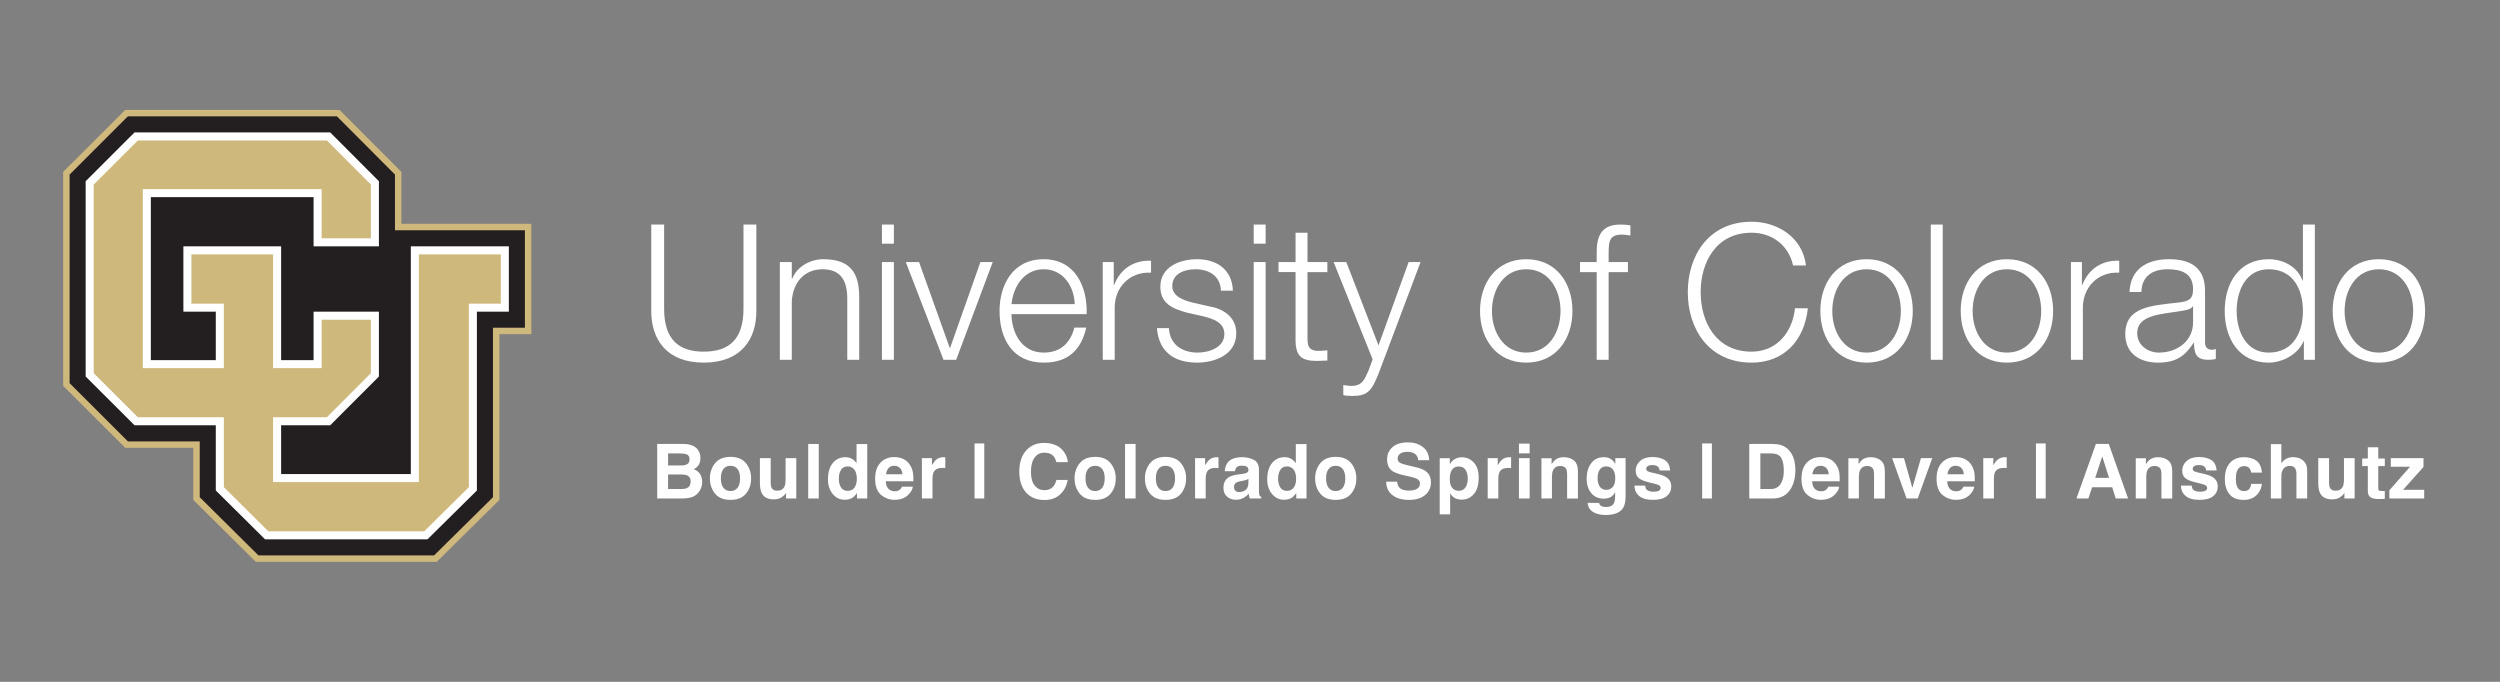 <?xml version="1.0" encoding="UTF-8"?>
<svg id="Layer_1" xmlns="http://www.w3.org/2000/svg" version="1.1" viewBox="0 0 396 108">
  <rect x="0" y="0" width="396" height="108" fill="#808080" stroke="none"/>
  <!-- Generator: Adobe Illustrator 29.7.1, SVG Export Plug-In . SVG Version: 2.1.1 Build 8)  -->
  <defs>
    <style>
      .st0 {
        fill: #231f20;
      }

      .st1 {
        fill: #fff;
      }

      .st2 {
        fill: #cfb87c;
      }
    </style>
  </defs>
  <g>
    <path class="st1" d="M108.015,78.96h-3.914v-8.637h4.195c1.059.016,1.809.322,2.25.92.266.367.398.807.398,1.318,0,.527-.133.951-.398,1.271-.148.18-.367.344-.656.492.441.16.774.414.999.762s.337.77.337,1.266c0,.512-.129.971-.387,1.377-.164.27-.369.496-.615.68-.277.211-.604.355-.981.434s-.786.117-1.228.117ZM108.871,73.511c.234-.141.352-.393.352-.756,0-.402-.156-.668-.469-.797-.27-.09-.613-.135-1.031-.135h-1.898v1.904h2.121c.379,0,.688-.072.926-.217ZM107.974,75.157h-2.15v2.303h2.121c.379,0,.674-.051.885-.152.383-.188.574-.547.574-1.078,0-.449-.186-.758-.557-.926-.207-.094-.498-.143-.873-.146Z"/>
    <path class="st1" d="M118.169,73.382c.539.676.809,1.475.809,2.396,0,.938-.27,1.739-.809,2.405s-1.357.999-2.455.999-1.916-.333-2.455-.999-.809-1.468-.809-2.405c0-.922.27-1.721.809-2.396s1.357-1.014,2.455-1.014,1.916.338,2.455,1.014ZM115.709,73.78c-.488,0-.864.173-1.128.519s-.396.839-.396,1.479.132,1.135.396,1.482.64.521,1.128.521.863-.174,1.125-.521.393-.842.393-1.482-.131-1.134-.393-1.479-.637-.519-1.125-.519Z"/>
    <path class="st1" d="M124.509,78.058c-.016.02-.055.078-.117.176s-.137.184-.223.258c-.262.234-.515.395-.759.48s-.53.129-.858.129c-.945,0-1.582-.34-1.91-1.02-.184-.375-.275-.928-.275-1.658v-3.85h1.711v3.85c0,.363.043.637.129.82.152.324.451.486.896.486.57,0,.961-.23,1.172-.691.109-.25.164-.58.164-.99v-3.475h1.693v6.387h-1.623v-.902Z"/>
    <path class="st1" d="M128.019,70.323h1.67v8.637h-1.67v-8.637Z"/>
    <path class="st1" d="M137.37,70.335v8.625h-1.623v-.885c-.238.379-.51.654-.814.826s-.684.258-1.137.258c-.746,0-1.374-.302-1.884-.905s-.765-1.378-.765-2.323c0-1.09.251-1.947.753-2.572s1.173-.938,2.013-.938c.387,0,.73.085,1.031.255s.545.405.732.706v-3.047h1.693ZM132.87,75.808c0,.59.117,1.061.352,1.412.23.355.582.533,1.055.533s.832-.176,1.078-.527.369-.807.369-1.365c0-.781-.197-1.34-.592-1.676-.242-.203-.523-.305-.844-.305-.488,0-.847.185-1.075.554s-.343.827-.343,1.374Z"/>
    <path class="st1" d="M144.594,77.085c-.043.379-.24.764-.592,1.154-.547.621-1.312.932-2.297.932-.812,0-1.529-.262-2.15-.785s-.932-1.375-.932-2.555c0-1.105.28-1.953.841-2.543s1.288-.885,2.183-.885c.531,0,1.01.1,1.436.299s.777.514,1.055.943c.25.379.412.818.486,1.318.043.293.061.715.053,1.266h-4.371c.023.641.225,1.09.604,1.348.23.16.508.24.832.24.344,0,.623-.098.838-.293.117-.105.221-.252.311-.439h1.705ZM142.942,75.128c-.027-.441-.161-.776-.401-1.005s-.538-.343-.894-.343c-.387,0-.687.121-.899.363s-.347.57-.401.984h2.596Z"/>
    <path class="st1" d="M149.252,74.114c-.672,0-1.123.219-1.354.656-.129.246-.193.625-.193,1.137v3.053h-1.682v-6.387h1.594v1.113c.258-.426.482-.717.674-.873.312-.262.719-.393,1.219-.393.031,0,.058.001.079.003s.069.005.144.009v1.711c-.105-.012-.199-.02-.281-.023s-.148-.006-.199-.006Z"/>
    <path class="st1" d="M154.367,78.96v-8.719h1.541v8.719h-1.541Z"/>
    <path class="st1" d="M167.925,78.315c-.645.59-1.469.885-2.473.885-1.242,0-2.219-.398-2.93-1.195-.711-.801-1.066-1.898-1.066-3.293,0-1.508.404-2.67,1.213-3.486.703-.711,1.598-1.066,2.684-1.066,1.453,0,2.516.477,3.188,1.43.371.535.57,1.072.598,1.611h-1.805c-.117-.414-.268-.727-.451-.938-.328-.375-.814-.562-1.459-.562-.656,0-1.174.265-1.553.794s-.568,1.278-.568,2.247.2,1.694.601,2.177.909.724,1.526.724c.633,0,1.115-.207,1.447-.621.184-.223.336-.557.457-1.002h1.787c-.156.941-.555,1.707-1.195,2.297Z"/>
    <path class="st1" d="M175.929,73.382c.539.676.809,1.475.809,2.396,0,.938-.27,1.739-.809,2.405s-1.357.999-2.455.999-1.916-.333-2.455-.999-.809-1.468-.809-2.405c0-.922.27-1.721.809-2.396s1.357-1.014,2.455-1.014,1.916.338,2.455,1.014ZM173.468,73.78c-.488,0-.864.173-1.128.519s-.396.839-.396,1.479.132,1.135.396,1.482.64.521,1.128.521.863-.174,1.125-.521.393-.842.393-1.482-.131-1.134-.393-1.479-.637-.519-1.125-.519Z"/>
    <path class="st1" d="M178.208,70.323h1.67v8.637h-1.67v-8.637Z"/>
    <path class="st1" d="M187.073,73.382c.539.676.809,1.475.809,2.396,0,.938-.27,1.739-.809,2.405s-1.357.999-2.455.999-1.916-.333-2.455-.999-.809-1.468-.809-2.405c0-.922.27-1.721.809-2.396s1.357-1.014,2.455-1.014,1.916.338,2.455,1.014ZM184.612,73.78c-.488,0-.864.173-1.128.519s-.396.839-.396,1.479.132,1.135.396,1.482.64.521,1.128.521.863-.174,1.125-.521.393-.842.393-1.482-.131-1.134-.393-1.479-.637-.519-1.125-.519Z"/>
    <path class="st1" d="M192.527,74.114c-.672,0-1.123.219-1.354.656-.129.246-.193.625-.193,1.137v3.053h-1.682v-6.387h1.594v1.113c.258-.426.482-.717.674-.873.312-.262.719-.393,1.219-.393.031,0,.058.001.079.003s.069.005.144.009v1.711c-.105-.012-.199-.02-.281-.023s-.148-.006-.199-.006Z"/>
    <path class="st1" d="M194.467,73.265c.441-.562,1.199-.844,2.273-.844.699,0,1.32.139,1.863.416s.814.801.814,1.57v2.93c0,.203.004.449.012.738.012.219.045.367.1.445s.137.143.246.193v.246h-1.816c-.051-.129-.086-.25-.105-.363s-.035-.242-.047-.387c-.23.25-.496.463-.797.639-.359.207-.766.311-1.219.311-.578,0-1.056-.165-1.433-.495s-.565-.798-.565-1.403c0-.785.303-1.354.908-1.705.332-.191.82-.328,1.465-.41l.568-.07c.309-.039.529-.088.662-.146.238-.102.357-.26.357-.475,0-.262-.091-.442-.272-.542s-.448-.149-.8-.149c-.395,0-.674.098-.838.293-.117.145-.195.34-.234.586h-1.611c.035-.559.191-1.018.469-1.377ZM195.709,77.753c.156.129.348.193.574.193.359,0,.69-.105.993-.316s.46-.596.472-1.154v-.621c-.105.066-.212.12-.319.161s-.255.079-.442.114l-.375.07c-.352.062-.604.139-.756.229-.258.152-.387.389-.387.709,0,.285.08.49.24.615Z"/>
    <path class="st1" d="M206.952,70.335v8.625h-1.623v-.885c-.238.379-.51.654-.814.826s-.684.258-1.137.258c-.746,0-1.374-.302-1.884-.905s-.765-1.378-.765-2.323c0-1.09.251-1.947.753-2.572s1.173-.938,2.013-.938c.387,0,.73.085,1.031.255s.545.405.732.706v-3.047h1.693ZM202.452,75.808c0,.59.117,1.061.352,1.412.23.355.582.533,1.055.533s.832-.176,1.078-.527.369-.807.369-1.365c0-.781-.197-1.34-.592-1.676-.242-.203-.523-.305-.844-.305-.488,0-.847.185-1.075.554s-.343.827-.343,1.374Z"/>
    <path class="st1" d="M214.036,73.382c.539.676.809,1.475.809,2.396,0,.938-.27,1.739-.809,2.405s-1.357.999-2.455.999-1.916-.333-2.455-.999-.809-1.468-.809-2.405c0-.922.27-1.721.809-2.396s1.357-1.014,2.455-1.014,1.916.338,2.455,1.014ZM211.575,73.78c-.488,0-.864.173-1.128.519s-.396.839-.396,1.479.132,1.135.396,1.482.64.521,1.128.521.863-.174,1.125-.521.393-.842.393-1.482-.131-1.134-.393-1.479-.637-.519-1.125-.519Z"/>
    <path class="st1" d="M223.124,77.712c.426,0,.771-.047,1.037-.141.504-.18.756-.514.756-1.002,0-.285-.125-.506-.375-.662-.25-.152-.643-.287-1.178-.404l-.914-.205c-.898-.203-1.52-.424-1.863-.662-.582-.398-.873-1.021-.873-1.869,0-.773.281-1.416.844-1.928s1.389-.768,2.479-.768c.91,0,1.687.241,2.329.724s.979,1.183,1.011,2.101h-1.734c-.031-.52-.258-.889-.68-1.107-.281-.145-.631-.217-1.049-.217-.465,0-.836.094-1.113.281s-.416.449-.416.785c0,.309.137.539.41.691.176.102.551.221,1.125.357l1.488.357c.652.156,1.145.365,1.477.627.516.406.773.994.773,1.764,0,.789-.302,1.444-.905,1.966s-1.456.782-2.558.782c-1.125,0-2.01-.257-2.654-.771s-.967-1.22-.967-2.118h1.723c.055.395.162.689.322.885.293.355.795.533,1.506.533Z"/>
    <path class="st1" d="M233.447,73.259c.516.551.773,1.359.773,2.426,0,1.125-.253,1.982-.759,2.572s-1.157.885-1.954.885c-.508,0-.93-.127-1.266-.381-.184-.141-.363-.346-.539-.615v3.328h-1.652v-8.9h1.6v.943c.18-.277.371-.496.574-.656.371-.285.812-.428,1.324-.428.746,0,1.379.275,1.898.826ZM232.498,75.767c0-.492-.112-.928-.337-1.307s-.589-.568-1.093-.568c-.605,0-1.021.287-1.248.861-.117.305-.176.691-.176,1.16,0,.742.197,1.264.592,1.564.234.176.512.264.832.264.465,0,.819-.18,1.063-.539s.366-.838.366-1.436Z"/>
    <path class="st1" d="M238.879,74.114c-.672,0-1.123.219-1.354.656-.129.246-.193.625-.193,1.137v3.053h-1.682v-6.387h1.594v1.113c.258-.426.482-.717.674-.873.312-.262.719-.393,1.219-.393.031,0,.058.001.079.003s.069.005.144.009v1.711c-.105-.012-.199-.02-.281-.023s-.148-.006-.199-.006Z"/>
    <path class="st1" d="M242.295,70.271v1.541h-1.693v-1.541h1.693ZM242.295,72.573v6.387h-1.693v-6.387h1.693Z"/>
    <path class="st1" d="M247.158,73.81c-.566,0-.955.24-1.166.721-.109.254-.164.578-.164.973v3.457h-1.664v-6.375h1.611v.932c.215-.328.418-.564.609-.709.344-.258.779-.387,1.307-.387.66,0,1.2.173,1.62.519s.63.919.63,1.72v4.301h-1.711v-3.885c0-.336-.045-.594-.135-.773-.164-.328-.477-.492-.938-.492Z"/>
    <path class="st1" d="M253.526,80.079c.18.152.482.229.908.229.602,0,1.004-.201,1.207-.604.133-.258.199-.691.199-1.301v-.41c-.16.273-.332.479-.516.615-.332.254-.764.381-1.295.381-.82,0-1.476-.288-1.966-.864s-.735-1.356-.735-2.341c0-.949.236-1.747.709-2.394s1.143-.97,2.01-.97c.32,0,.6.049.838.146.406.168.734.477.984.926v-.92h1.623v6.059c0,.824-.139,1.445-.416,1.863-.477.719-1.391,1.078-2.742,1.078-.816,0-1.482-.16-1.998-.48s-.801-.799-.855-1.436h1.816c.047.195.123.336.229.422ZM253.245,76.78c.227.539.633.809,1.219.809.391,0,.721-.147.99-.442s.404-.765.404-1.409c0-.605-.128-1.066-.384-1.383s-.599-.475-1.028-.475c-.586,0-.99.275-1.213.826-.117.293-.176.654-.176,1.084,0,.371.062.701.188.99Z"/>
    <path class="st1" d="M263.692,72.866c.5.32.787.871.861,1.652h-1.67c-.023-.215-.084-.385-.182-.51-.184-.227-.496-.34-.938-.34-.363,0-.622.057-.776.17s-.231.246-.231.398c0,.191.082.33.246.416.164.09.744.244,1.74.463.664.156,1.162.393,1.494.709.328.32.492.721.492,1.201,0,.633-.235,1.149-.706,1.55s-1.198.601-2.183.601c-1.004,0-1.745-.212-2.224-.636s-.718-.964-.718-1.62h1.693c.035.297.111.508.229.633.207.223.59.334,1.148.334.328,0,.589-.049.782-.146s.29-.244.29-.439c0-.188-.078-.33-.234-.428s-.736-.266-1.74-.504c-.723-.18-1.232-.404-1.529-.674-.297-.266-.445-.648-.445-1.148,0-.59.231-1.097.694-1.521s1.114-.636,1.954-.636c.797,0,1.447.158,1.951.475Z"/>
    <path class="st1" d="M269.622,78.96v-8.719h1.541v8.719h-1.541Z"/>
    <path class="st1" d="M280.807,78.96h-3.721v-8.637h3.721c.535.008.98.07,1.336.188.605.199,1.096.564,1.471,1.096.301.43.506.895.615,1.395s.164.977.164,1.43c0,1.148-.23,2.121-.691,2.918-.625,1.074-1.59,1.611-2.895,1.611ZM282.148,72.526c-.277-.469-.826-.703-1.646-.703h-1.664v5.637h1.664c.852,0,1.445-.42,1.781-1.26.184-.461.275-1.01.275-1.646,0-.879-.137-1.555-.41-2.027Z"/>
    <path class="st1" d="M291.324,77.085c-.043.379-.24.764-.592,1.154-.547.621-1.312.932-2.297.932-.812,0-1.529-.262-2.15-.785s-.932-1.375-.932-2.555c0-1.105.28-1.953.841-2.543s1.288-.885,2.183-.885c.531,0,1.01.1,1.436.299.426.199.777.514,1.055.943.25.379.412.818.486,1.318.043.293.061.715.053,1.266h-4.371c.023.641.225,1.09.604,1.348.23.16.508.24.832.24.344,0,.623-.098.838-.293.117-.105.221-.252.311-.439h1.705ZM289.672,75.128c-.027-.441-.161-.776-.401-1.005s-.538-.343-.894-.343c-.387,0-.687.121-.899.363s-.347.57-.401.984h2.596Z"/>
    <path class="st1" d="M295.777,73.81c-.566,0-.955.24-1.166.721-.109.254-.164.578-.164.973v3.457h-1.664v-6.375h1.611v.932c.215-.328.418-.564.609-.709.344-.258.779-.387,1.307-.387.66,0,1.2.173,1.62.519s.63.919.63,1.72v4.301h-1.711v-3.885c0-.336-.045-.594-.135-.773-.164-.328-.477-.492-.938-.492Z"/>
    <path class="st1" d="M299.714,72.573h1.875l1.33,4.711,1.359-4.711h1.793l-2.303,6.387h-1.764l-2.291-6.387Z"/>
    <path class="st1" d="M312.722,77.085c-.043.379-.24.764-.592,1.154-.547.621-1.312.932-2.297.932-.812,0-1.529-.262-2.15-.785s-.932-1.375-.932-2.555c0-1.105.28-1.953.841-2.543s1.288-.885,2.183-.885c.531,0,1.01.1,1.436.299s.777.514,1.055.943c.25.379.412.818.486,1.318.043.293.061.715.053,1.266h-4.371c.023.641.225,1.09.604,1.348.23.16.508.24.832.24.344,0,.623-.098.838-.293.117-.105.221-.252.311-.439h1.705ZM311.069,75.128c-.027-.441-.161-.776-.401-1.005s-.538-.343-.894-.343c-.387,0-.687.121-.899.363s-.347.57-.401.984h2.596Z"/>
    <path class="st1" d="M317.38,74.114c-.672,0-1.123.219-1.354.656-.129.246-.193.625-.193,1.137v3.053h-1.682v-6.387h1.594v1.113c.258-.426.482-.717.674-.873.312-.262.719-.393,1.219-.393.031,0,.058.001.079.003s.069.005.144.009v1.711c-.105-.012-.199-.02-.281-.023s-.148-.006-.199-.006Z"/>
    <path class="st1" d="M322.494,78.96v-8.719h1.541v8.719h-1.541Z"/>
    <path class="st1" d="M334.576,77.185h-3.182l-.598,1.775h-1.887l3.082-8.637h2.039l3.059,8.637h-1.957l-.557-1.775ZM334.072,75.696l-1.078-3.398-1.113,3.398h2.191Z"/>
    <path class="st1" d="M341.297,73.81c-.566,0-.955.24-1.166.721-.109.254-.164.578-.164.973v3.457h-1.664v-6.375h1.611v.932c.215-.328.418-.564.609-.709.344-.258.779-.387,1.307-.387.66,0,1.2.173,1.62.519s.63.919.63,1.72v4.301h-1.711v-3.885c0-.336-.045-.594-.135-.773-.164-.328-.477-.492-.938-.492Z"/>
    <path class="st1" d="M350.261,72.866c.5.32.787.871.861,1.652h-1.67c-.023-.215-.084-.385-.182-.51-.184-.227-.496-.34-.938-.34-.363,0-.622.057-.776.17s-.231.246-.231.398c0,.191.082.33.246.416.164.09.744.244,1.74.463.664.156,1.162.393,1.494.709.328.32.492.721.492,1.201,0,.633-.235,1.149-.706,1.55-.471.4-1.198.601-2.183.601-1.004,0-1.745-.212-2.224-.636s-.718-.964-.718-1.62h1.693c.035.297.111.508.229.633.207.223.59.334,1.148.334.328,0,.589-.049.782-.146s.29-.244.29-.439c0-.188-.078-.33-.234-.428s-.736-.266-1.74-.504c-.723-.18-1.232-.404-1.529-.674-.297-.266-.445-.648-.445-1.148,0-.59.231-1.097.694-1.521s1.114-.636,1.954-.636c.797,0,1.447.158,1.951.475Z"/>
    <path class="st1" d="M358.3,74.864h-1.711c-.031-.238-.111-.453-.24-.645-.188-.258-.479-.387-.873-.387-.562,0-.947.279-1.154.838-.109.297-.164.691-.164,1.184,0,.469.055.846.164,1.131.199.531.574.797,1.125.797.391,0,.668-.105.832-.316s.264-.484.299-.82h1.705c-.039.508-.223.988-.551,1.441-.523.73-1.299,1.096-2.326,1.096s-1.783-.305-2.268-.914-.727-1.4-.727-2.373c0-1.098.268-1.951.803-2.561s1.273-.914,2.215-.914c.801,0,1.456.18,1.966.539s.812.994.905,1.904Z"/>
    <path class="st1" d="M365.46,75.21v3.75h-1.705v-3.885c0-.344-.059-.621-.176-.832-.152-.297-.441-.445-.867-.445-.441,0-.776.147-1.005.442s-.343.716-.343,1.263v3.457h-1.664v-8.607h1.664v3.053c.242-.371.522-.63.841-.776s.653-.22,1.005-.22c.395,0,.753.068,1.075.205s.587.346.794.627c.176.238.283.483.322.735s.059.663.059,1.233Z"/>
    <path class="st1" d="M371.354,78.058c-.016.02-.055.078-.117.176s-.137.184-.223.258c-.262.234-.515.395-.759.48s-.53.129-.858.129c-.945,0-1.582-.34-1.91-1.02-.184-.375-.275-.928-.275-1.658v-3.85h1.711v3.85c0,.363.043.637.129.82.152.324.451.486.896.486.57,0,.961-.23,1.172-.691.109-.25.164-.58.164-.99v-3.475h1.693v6.387h-1.623v-.902Z"/>
    <path class="st1" d="M377.752,77.771v1.248l-.791.029c-.789.027-1.328-.109-1.617-.41-.188-.191-.281-.486-.281-.885v-3.932h-.891v-1.189h.891v-1.781h1.652v1.781h1.037v1.189h-1.037v3.375c0,.262.033.425.1.489s.27.097.609.097c.051,0,.104-.001.161-.003s.112-.005.167-.009Z"/>
    <path class="st1" d="M383.992,78.96h-5.514v-1.301l3.275-3.727h-3.053v-1.359h5.18v1.389l-3.24,3.627h3.352v1.371Z"/>
  </g>
  <g>
    <path class="st1" d="M103.158,35.571h2.04v13.259c-.03,4.98,2.34,6.87,6.27,6.87,3.959,0,6.33-1.89,6.3-6.87v-13.259h2.039v13.709c0,4.41-2.37,8.16-8.339,8.16-5.94,0-8.31-3.75-8.31-8.16v-13.709Z"/>
    <path class="st1" d="M123.528,41.511h1.89v2.67h.06c.69-1.859,2.76-3.12,4.95-3.12,4.35,0,5.67,2.28,5.67,5.97v9.96h-1.89v-9.659c0-2.67-.87-4.681-3.93-4.681-3,0-4.8,2.28-4.86,5.311v9.029h-1.89v-15.479Z"/>
    <path class="st1" d="M139.698,35.571h1.89v3.029h-1.89v-3.029ZM139.698,41.511h1.89v15.479h-1.89v-15.479Z"/>
    <path class="st1" d="M143.477,41.511h2.1l4.86,13.59h.06l4.8-13.59h1.95l-5.79,15.479h-2.01l-5.97-15.479Z"/>
    <path class="st1" d="M160.217,49.761c.03,2.76,1.47,6.09,5.1,6.09,2.76,0,4.26-1.62,4.86-3.96h1.89c-.81,3.51-2.85,5.55-6.75,5.55-4.92,0-6.99-3.78-6.99-8.189,0-4.08,2.07-8.191,6.99-8.191,4.979,0,6.96,4.351,6.81,8.7h-11.91ZM170.237,48.171c-.09-2.851-1.86-5.521-4.92-5.521-3.09,0-4.8,2.7-5.1,5.521h10.02Z"/>
    <path class="st1" d="M174.677,41.511h1.74v3.63h.06c.96-2.49,3.06-3.96,5.85-3.84v1.89c-3.42-.18-5.76,2.34-5.76,5.55v8.25h-1.89v-15.479Z"/>
    <path class="st1" d="M193.397,46.041c-.09-2.34-1.89-3.391-4.05-3.391-1.68,0-3.66.66-3.66,2.67,0,1.681,1.92,2.28,3.21,2.61l2.52.57c2.16.329,4.41,1.59,4.41,4.289,0,3.36-3.33,4.65-6.21,4.65-3.6,0-6.06-1.68-6.359-5.46h1.89c.15,2.55,2.04,3.87,4.56,3.87,1.77,0,4.229-.78,4.229-2.94,0-1.8-1.68-2.4-3.39-2.819l-2.43-.54c-2.459-.66-4.32-1.5-4.32-4.14,0-3.15,3.09-4.351,5.82-4.351,3.09,0,5.55,1.62,5.67,4.981h-1.89Z"/>
    <path class="st1" d="M198.586,35.571h1.889v3.029h-1.889v-3.029ZM198.586,41.511h1.889v15.479h-1.889v-15.479Z"/>
    <path class="st1" d="M207.106,41.511h3.15v1.59h-3.15v10.439c0,1.23.18,1.95,1.53,2.04.54,0,1.08-.029,1.619-.09v1.62c-.569,0-1.109.059-1.68.059-2.52,0-3.39-.84-3.36-3.479v-10.59h-2.699v-1.59h2.699v-4.649h1.891v4.649Z"/>
    <path class="st1" d="M211.246,41.511h2.011l5.1,13.199,4.77-13.199h1.89l-6.72,17.85c-1.08,2.609-1.71,3.359-4.079,3.359-.75-.029-1.141-.029-1.44-.149v-1.59c.45.09.87.149,1.29.149,1.68,0,2.07-.99,2.7-2.43l.66-1.77-6.181-15.42Z"/>
    <path class="st1" d="M249.075,49.251c0,4.439-2.58,8.189-7.319,8.189-4.74,0-7.32-3.75-7.32-8.189,0-4.441,2.58-8.191,7.32-8.191,4.739,0,7.319,3.75,7.319,8.191ZM236.326,49.251c0,3.3,1.8,6.6,5.43,6.6s5.43-3.3,5.43-6.6-1.8-6.601-5.43-6.601-5.43,3.301-5.43,6.601Z"/>
    <path class="st1" d="M257.865,43.101h-3.059v13.89h-1.89v-13.89h-2.641v-1.59h2.641v-1.41c-.03-2.67.72-4.529,3.749-4.529.54,0,.99.03,1.59.12v1.619c-.51-.09-.93-.149-1.38-.149-2.1,0-2.039,1.32-2.069,3v1.35h3.059v1.59Z"/>
    <path class="st1" d="M284.025,42.051c-.72-3.3-3.45-5.189-6.569-5.189-5.67,0-8.07,4.739-8.07,9.419,0,4.681,2.4,9.42,8.07,9.42,3.959,0,6.479-3.06,6.869-6.87h2.04c-.57,5.25-3.899,8.61-8.909,8.61-6.75,0-10.11-5.309-10.11-11.16,0-5.85,3.36-11.159,10.11-11.159,4.05,0,8.069,2.43,8.609,6.93h-2.04Z"/>
    <path class="st1" d="M302.984,49.251c0,4.439-2.58,8.189-7.319,8.189-4.74,0-7.32-3.75-7.32-8.189,0-4.441,2.58-8.191,7.32-8.191,4.739,0,7.319,3.75,7.319,8.191ZM290.235,49.251c0,3.3,1.8,6.6,5.43,6.6s5.43-3.3,5.43-6.6-1.8-6.601-5.43-6.601-5.43,3.301-5.43,6.601Z"/>
    <path class="st1" d="M305.836,35.571h1.89v21.419h-1.89v-21.419Z"/>
    <path class="st1" d="M325.215,49.251c0,4.439-2.58,8.189-7.319,8.189-4.74,0-7.32-3.75-7.32-8.189,0-4.441,2.58-8.191,7.32-8.191,4.739,0,7.319,3.75,7.319,8.191ZM312.466,49.251c0,3.3,1.8,6.6,5.43,6.6s5.43-3.3,5.43-6.6-1.8-6.601-5.43-6.601-5.43,3.301-5.43,6.601Z"/>
    <path class="st1" d="M328.035,41.511h1.74v3.63h.06c.96-2.49,3.06-3.96,5.85-3.84v1.89c-3.42-.18-5.76,2.34-5.76,5.55v8.25h-1.89v-15.479Z"/>
    <path class="st1" d="M337.306,46.251c.18-3.63,2.729-5.191,6.269-5.191,2.729,0,5.7.84,5.7,4.981v8.22c0,.72.359,1.14,1.109,1.14.21,0,.45-.061.601-.12v1.59c-.42.09-.721.12-1.23.12-1.92,0-2.22-1.08-2.22-2.7h-.061c-1.319,2.01-2.669,3.15-5.64,3.15-2.85,0-5.19-1.41-5.19-4.53,0-4.35,4.23-4.5,8.31-4.979,1.56-.18,2.43-.39,2.43-2.1,0-2.55-1.83-3.181-4.05-3.181-2.34,0-4.079,1.08-4.14,3.601h-1.89ZM347.385,48.53h-.06c-.24.45-1.08.601-1.59.69-3.21.57-7.2.54-7.2,3.569,0,1.891,1.681,3.061,3.45,3.061,2.88,0,5.43-1.83,5.399-4.86v-2.46Z"/>
    <path class="st1" d="M366.674,56.99h-1.739v-2.939h-.061c-.81,2.01-3.27,3.39-5.52,3.39-4.71,0-6.96-3.809-6.96-8.189s2.25-8.191,6.96-8.191c2.31,0,4.56,1.17,5.37,3.391h.06v-8.88h1.89v21.419ZM359.354,55.851c4.02,0,5.43-3.391,5.43-6.6,0-3.21-1.41-6.601-5.43-6.601-3.6,0-5.069,3.391-5.069,6.601,0,3.209,1.47,6.6,5.069,6.6Z"/>
    <path class="st1" d="M384.134,49.251c0,4.439-2.58,8.189-7.319,8.189-4.74,0-7.32-3.75-7.32-8.189,0-4.441,2.58-8.191,7.32-8.191,4.739,0,7.319,3.75,7.319,8.191ZM371.385,49.251c0,3.3,1.8,6.6,5.43,6.6s5.43-3.3,5.43-6.6-1.8-6.601-5.43-6.601-5.43,3.301-5.43,6.601Z"/>
  </g>
  <polygon class="st2" points="19.835 17.41 10.006 27.227 10.006 61.119 19.835 70.93 30.618 70.93 30.618 79.178 40.526 89 69.174 89 79.107 79.186 79.107 52.931 84.165 52.931 84.165 35.452 63.584 35.452 63.584 27.23 53.786 17.41 19.835 17.41"/>
  <polygon class="st0" points="53.366 18.427 62.563 27.651 62.563 36.472 83.145 36.472 83.145 51.918 78.087 51.918 78.087 78.759 68.756 87.98 40.942 87.98 31.638 78.759 31.638 69.913 20.255 69.913 11.024 60.691 11.024 27.65 20.255 18.427 53.366 18.427"/>
  <polygon class="st1" points="21.31 67.364 34.182 67.364 34.182 77.694 41.99 85.433 67.711 85.433 75.541 77.694 75.541 49.369 80.603 49.369 80.603 39.018 65.076 39.018 65.076 75.095 44.531 75.095 44.531 67.364 52.305 67.364 60.021 59.637 60.021 49.369 49.672 49.369 49.672 57.041 44.531 57.041 44.531 39.018 29.048 39.018 29.048 49.369 34.182 49.369 34.182 57.041 23.895 57.041 23.895 31.225 49.672 31.225 49.672 39.018 60.021 39.018 60.021 28.708 52.305 20.974 21.31 20.974 13.567 28.705 13.567 59.637 21.31 67.364"/>
  <polygon class="st2" points="43.254 66.091 51.779 66.091 58.746 59.113 58.746 50.643 50.948 50.643 50.948 58.312 43.254 58.312 43.254 40.294 30.321 40.294 30.321 48.099 35.456 48.099 35.456 58.312 22.623 58.312 22.623 29.954 50.948 29.954 50.948 37.745 58.746 37.745 58.746 29.233 51.779 22.247 21.838 22.247 14.841 29.233 14.841 59.113 21.835 66.091 35.456 66.091 35.456 77.163 42.517 84.165 67.186 84.165 74.269 77.16 74.269 48.099 79.326 48.099 79.326 40.294 66.349 40.294 66.349 76.364 43.254 76.364 43.254 66.091"/>
</svg>